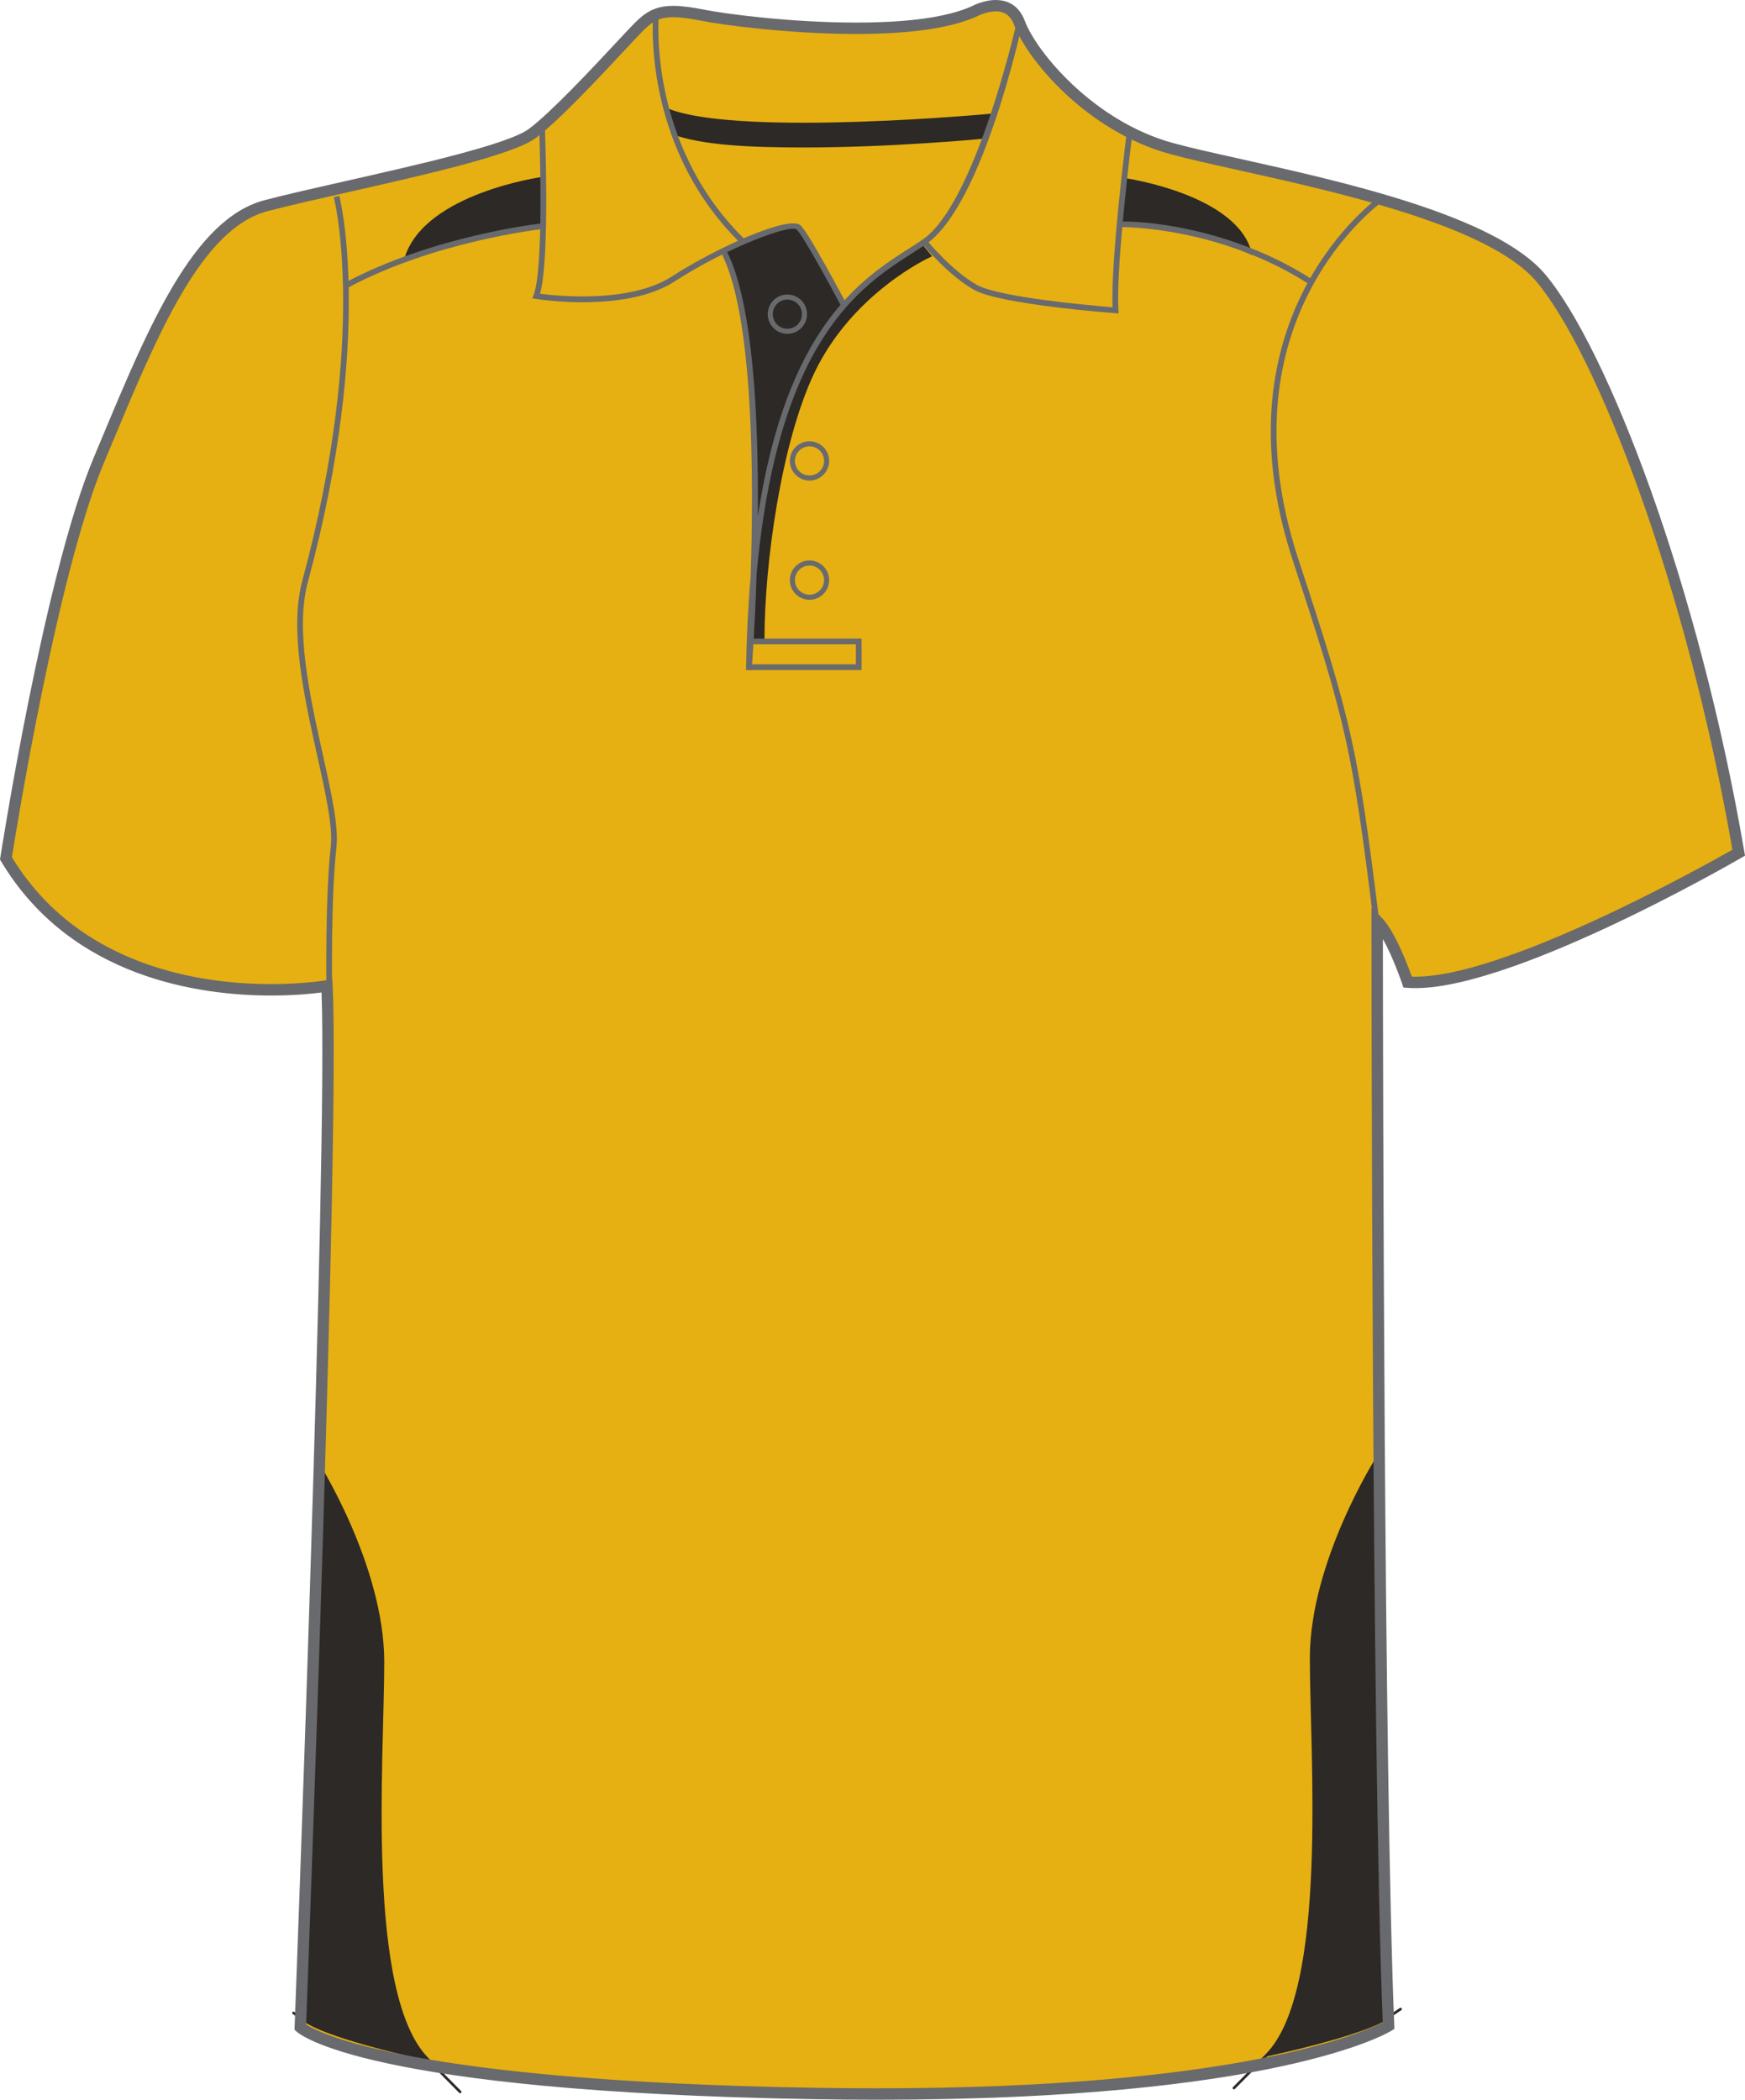 <svg preserveAspectRatio="xMidYMid meet"  xmlns="http://www.w3.org/2000/svg" xmlns:xlink="http://www.w3.org/1999/xlink" version="1.1" id="Layer_1" x="0px" y="0px" width="664.977px" height="800.002px" viewbox="0 0 664.977 800.002" enable-background="new 0 0 664.977 800.002" xml:space="preserve" class="svg0" style="height: 800px;">   <g id="front"> 	<g id="primary_1_" class="primary" fill="#e6b012" stroke="#e6b012" stroke-width="1px"> 		<path id="primary" d="M124.589,376.729c0,0-90.337,9.721-122.318-48.589c0,0,16.462-106.569,35.312-151.524    c18.854-44.954,36.251-89.912,63.809-97.16c27.553-7.25,89.908-18.85,101.506-27.549c11.603-8.702,34.802-34.804,40.604-40.603    c5.803-5.802,10.153-7.255,24.651-4.353c14.502,2.9,76.855,10.154,102.962-1.449c0,0,13.052-7.25,17.399,4.35    c4.352,11.601,26.104,39.153,58.001,47.853c31.903,8.702,117.453,21.751,140.66,49.303    c23.207,27.552,58.014,117.461,75.406,218.968c0,0-89.91,52.203-126.156,49.302c0,0-5.807-17.399-11.604-23.201    c0,0,0,316.421,4.351,420.827c0,0-46.396,28.711-218.959,25.812c-172.563-2.898-195.767-25.229-195.767-25.229    S127.489,433.288,124.589,376.729z" class="primary" fill="#e6b012" stroke="#e6b012" stroke-width="1px"></path> 	</g> 	<g id="secondary" class="secondary" fill="#2D2926" stroke="#2D2926" stroke-width="1px"> 		<path fill="#2D2926" d="M276.123,96.493c0,0,9.433,19.729,11.062,57.26c1.632,37.532,0.327,54.829,0.327,54.829    s10.441-49.281,16.645-63.314c6.203-14.033,17.297-29.263,17.297-29.263s-14.521-29.111-17.053-29.297    C301.874,86.522,291.169,85.906,276.123,96.493" class="secondary" stroke="#2D2926" stroke-width="1px"></path> 		<path fill="#2D2926" d="M428.671,68.355c0,0,42.257,6.091,47.807,27.958c0,0-19.368-9.243-49.937-10.77L428.671,68.355z" class="secondary" stroke="#2D2926" stroke-width="1px"></path> 		<path fill="#2D2926" d="M206.573,67.919c0,0-43.949,6.091-51.781,30.025c0,0,34.812-10.88,51.781-11.313V67.919z" class="secondary" stroke="#2D2926" stroke-width="1px"></path> 		<path fill="#2D2926" d="M525.102,555.07c0,0-25.455,39.832-25.455,76.711s7.179,126.869-16.973,151.211c-28.104,28.33,0,0,0,0    s36.188-7.543,46.486-14.467c10.305-6.926,0,0,0,0L525.102,555.07" class="secondary" stroke="#2D2926" stroke-width="1px"></path> 		<path fill="#2D2926" d="M120.474,556.547c0,0,25.456,39.832,25.456,76.711c0,36.881-7.183,126.869,16.971,151.213    c28.105,28.326,0,0,0,0s-36.186-7.543-46.487-14.467c-10.3-6.924,0,0,0,0L120.474,556.547" class="secondary" stroke="#2D2926" stroke-width="1px"></path> 		<path fill="#2D2926" d="M306.306,55.689c-20.695,0-38.71-0.84-50.125-5.067l-0.979-8.485    c28.185,10.438,122.134,1.729,123.037,1.632l-2.285,8.485C373.615,52.488,339.765,55.689,306.306,55.689z" class="secondary" stroke="#2D2926" stroke-width="1px"></path> 		<path fill="#2D2926" d="M354.415,97.456c0,0-30.022,13.545-44.712,44.767c-12.509,26.595-18.874,72.507-18.874,101.228    l-3.646,0.055c0,0-0.326-43.08,8.158-71.257c8.176-27.143,13.709-53.795,55.914-78.599L354.415,97.456z" class="secondary" stroke="#2D2926" stroke-width="1px"></path> 	</g> 	<g id="outline"> 		<path fill="#696A6D" d="M334.239,800.002c-7.833,0-15.932-0.068-24.071-0.205c-171.45-2.883-196.266-24.9-197.236-25.838    l-0.703-0.678l0.037-0.977c0.127-3.354,12.673-331.773,10.261-394.164c-3.438,0.45-10.29,1.157-19.279,1.157    c-26.988,0-76.236-6.643-102.84-51.132L0,327.494l0.12-0.775c0.166-1.071,16.723-107.351,35.456-152.033l2.986-7.138    c18.069-43.274,35.139-84.145,62.271-91.282c8.051-2.12,19.123-4.622,30.848-7.272c27.646-6.25,62.06-14.026,69.909-19.916    c8.55-6.413,23.958-22.925,33.162-32.788c3.201-3.428,5.729-6.139,7.203-7.614c4.082-4.081,7.784-6.442,14.647-6.442    c3.078,0,6.882,0.476,11.972,1.494c7.626,1.525,32.732,4.873,57.656,4.873c19.973,0,34.772-2.077,43.994-6.175    C370.237,2.411,374.629,0,379.463,0c3.688,0,8.604,1.387,11.081,7.998c4.393,11.703,26.145,38.227,56.535,46.52    c6.683,1.822,15.719,3.832,26.175,6.159c38.546,8.577,96.794,21.54,115.581,43.84c23.559,27.976,58.387,117.917,75.885,220    l0.256,1.489l-1.31,0.76c-3.599,2.091-91.06,52.502-127.427,49.591l-1.436-0.113l-0.453-1.366    c-0.047-0.13-3.389-10.065-7.369-17.106c0.039,46.578,0.402,319.252,4.346,413.957l0.057,1.271l-1.08,0.668    C528.571,774.736,485.973,800.002,334.239,800.002z M116.654,771.328c5.063,3.281,40.023,21.535,193.589,24.115    c8.117,0.137,16.19,0.203,23.996,0.203c137.213,0,185.17-21.268,192.695-25.104c-4.248-104.625-4.299-416.409-4.299-419.561v-5.25    l3.715,3.71c5.16,5.162,10.104,18.302,11.646,22.651c33.656,1.22,111.146-42.069,122.18-48.349    c-17.455-100.732-51.598-189.038-74.672-216.434c-17.832-21.174-75.223-33.944-113.188-42.396    c-10.518-2.339-19.597-4.36-26.374-6.208c-32.292-8.809-54.666-36.383-59.469-49.188c-1.307-3.483-3.601-5.174-7.01-5.174    c-3.661,0-7.267,1.945-7.305,1.963c-9.946,4.434-25.345,6.637-45.929,6.637c-25.248,0-50.751-3.404-58.511-4.956    c-14.135-2.825-17.502-1.428-22.688,3.757c-1.421,1.421-3.928,4.107-7.1,7.506c-9.907,10.613-24.877,26.654-33.733,33.3    c-8.599,6.449-42.05,14.01-71.562,20.679c-11.688,2.642-22.724,5.135-30.697,7.235c-25.055,6.592-41.72,46.5-59.363,88.752    l-2.989,7.146C21.898,218.551,6.081,316.836,4.538,326.601c25.596,42.046,72.773,48.342,98.702,48.342    c12.466,0,20.889-1.438,20.974-1.451l2.417-0.421l0.126,2.452C129.552,429.898,117.484,749.496,116.654,771.328z" stroke-width="2px"></path> 		<path fill="#696A6D" d="M320.491,116.513c-3.812-7.201-14.275-26.456-16.858-29.038c-2.265-2.256-26.555,6.816-46.493,19.72    c-18.625,12.052-51.575,6.911-52.971,6.687l-1.343-0.217l0.504-1.261c4.214-10.538,2.12-64.266,2.103-64.809l2.172-0.085    c0.086,2.15,1.996,51.126-1.814,64.403c6.279,0.82,34.245,3.757,50.167-6.543c16.396-10.607,44.918-23.73,49.212-19.43    c3.343,3.34,16.682,28.488,17.245,29.559L320.491,116.513z" stroke-width="2px"></path> 		<path fill="#696A6D" d="M281.886,92.373c-37.721-37.324-32.997-86.852-32.945-87.348l2.162,0.227    c-0.05,0.486-4.646,49.007,32.311,85.575L281.886,92.373z" stroke-width="2px"></path> 		<path fill="#696A6D" d="M286.454,255.364l-2.172-0.104c0.214-12.893,0.821-24.681,1.771-35.492    c1.255-38.903,0.995-98.998-10.903-122.789l1.944-0.974c10.019,20.04,12.018,63.979,11.692,100.677    c11.021-72.157,39.402-90.348,57.733-102.092c1.82-1.167,3.535-2.266,5.11-3.344C371.703,77.51,387.281,9.21,387.444,8.52    l2.122,0.478c-0.786,3.496-15.36,69.439-36.702,84.042c-1.594,1.089-3.327,2.201-5.168,3.378    c-19.717,12.634-51.252,32.833-59.372,122.311C287.674,238.906,286.582,253.667,286.454,255.364z" stroke-width="2px"></path> 		<path fill="#696A6D" d="M426.282,119.425l-1.247-0.094c-1.782-0.133-43.854-3.344-53.735-8.833    c-9.854-5.478-19.481-17.169-19.89-17.666l1.686-1.375c0.098,0.117,9.772,11.866,19.267,17.138    c8.562,4.757,44.48,7.888,51.614,8.47c-0.732-18.311,5.25-65.432,5.51-67.474l2.157,0.274c-0.066,0.51-6.502,51.213-5.434,68.312    L426.282,119.425z" stroke-width="2px"></path> 		<polygon fill="#696A6D" points="328.326,255.28 285.342,255.28 285.342,253.105 326.153,253.105 326.153,245.493 285.911,245.493     285.911,243.318 328.326,243.318   "></polygon> 		<path fill="#696A6D" d="M124.385,375.534c-0.005-0.332-0.498-33.521,1.655-52.941c0.85-7.616-1.941-20.197-5.178-34.769    c-4.996-22.521-10.659-48.041-5.666-66.539c25.371-93.978,12.134-145.612,11.998-146.121l2.104-0.563    c0.14,0.517,13.521,52.714-11.997,147.248c-4.854,17.983,0.746,43.229,5.688,65.502c3.274,14.759,6.104,27.509,5.217,35.479    c-2.144,19.285-1.646,52.335-1.646,52.668L124.385,375.534z" stroke-width="2px"></path> 		<path fill="#696A6D" d="M523.372,350.682c-8.1-65.176-10.391-75.408-30.632-136.863c-30.871-93.716,32.41-138.521,33.054-138.962    l1.232,1.792c-0.631,0.434-62.562,44.373-32.22,136.489c20.306,61.641,22.603,71.907,30.724,137.279L523.372,350.682z" stroke-width="2px"></path> 		<path fill="#696A6D" d="M308.481,228.513c-4.128,0-7.487-3.359-7.487-7.487c0-4.13,3.359-7.491,7.487-7.491    c4.127,0,7.487,3.361,7.487,7.491C315.967,225.156,312.608,228.513,308.481,228.513z M308.481,215.47    c-3.062,0-5.554,2.492-5.554,5.556s2.488,5.553,5.554,5.553c3.063,0,5.553-2.491,5.553-5.553    C314.032,217.962,311.541,215.47,308.481,215.47z" stroke-width="2px"></path> 		<path fill="#696A6D" d="M308.481,183.102c-4.128,0-7.487-3.36-7.487-7.491c0-4.128,3.359-7.488,7.487-7.488    c4.127,0,7.487,3.36,7.487,7.488C315.967,179.742,312.608,183.102,308.481,183.102z M308.481,170.058    c-3.062,0-5.554,2.491-5.554,5.553c0,3.065,2.488,5.556,5.554,5.556c3.063,0,5.553-2.494,5.553-5.556    S311.541,170.058,308.481,170.058z" stroke-width="2px"></path> 		<path fill="#696A6D" d="M300.053,127.182c-4.131,0-7.488-3.36-7.488-7.491c0-4.128,3.359-7.489,7.488-7.489    c4.127,0,7.483,3.361,7.483,7.489C307.535,123.822,304.18,127.182,300.053,127.182z M300.053,114.138    c-3.062,0-5.56,2.491-5.56,5.554c0,3.064,2.492,5.556,5.56,5.556c3.063,0,5.554-2.494,5.554-5.556    C305.606,116.629,303.115,114.138,300.053,114.138z" stroke-width="2px"></path> 		<path fill="#696A6D" d="M498.408,107.999c-34.035-21.699-70.516-21.5-71.414-21.48l0,0l0,0c-0.011,0-0.016,0-0.016,0l-0.005-0.01    l-1.063-0.708l0.35-1.218c0.058-0.046,0.285-0.088,0.683-0.12v-0.117l0.002,0.117c5.321-0.431,40.309,1.089,72.633,21.702    L498.408,107.999z" stroke-width="2px"></path> 		<path fill="#696A6D" d="M132.243,109.783l-1.029-1.915c33.736-18.167,74.831-22.709,75.244-22.751l0.229,2.162    C206.281,87.321,165.598,91.822,132.243,109.783z" stroke-width="2px"></path> 		 	</g> </g> <filter xmlns="http://www.w3.org/2000/svg" id="linear"><feColorMatrix type="matrix" values="0 -1 0 0 0               0 -1 0 0 0               0 -1 0 0 0               0 -1 0 0.9 0 "/></filter></svg>